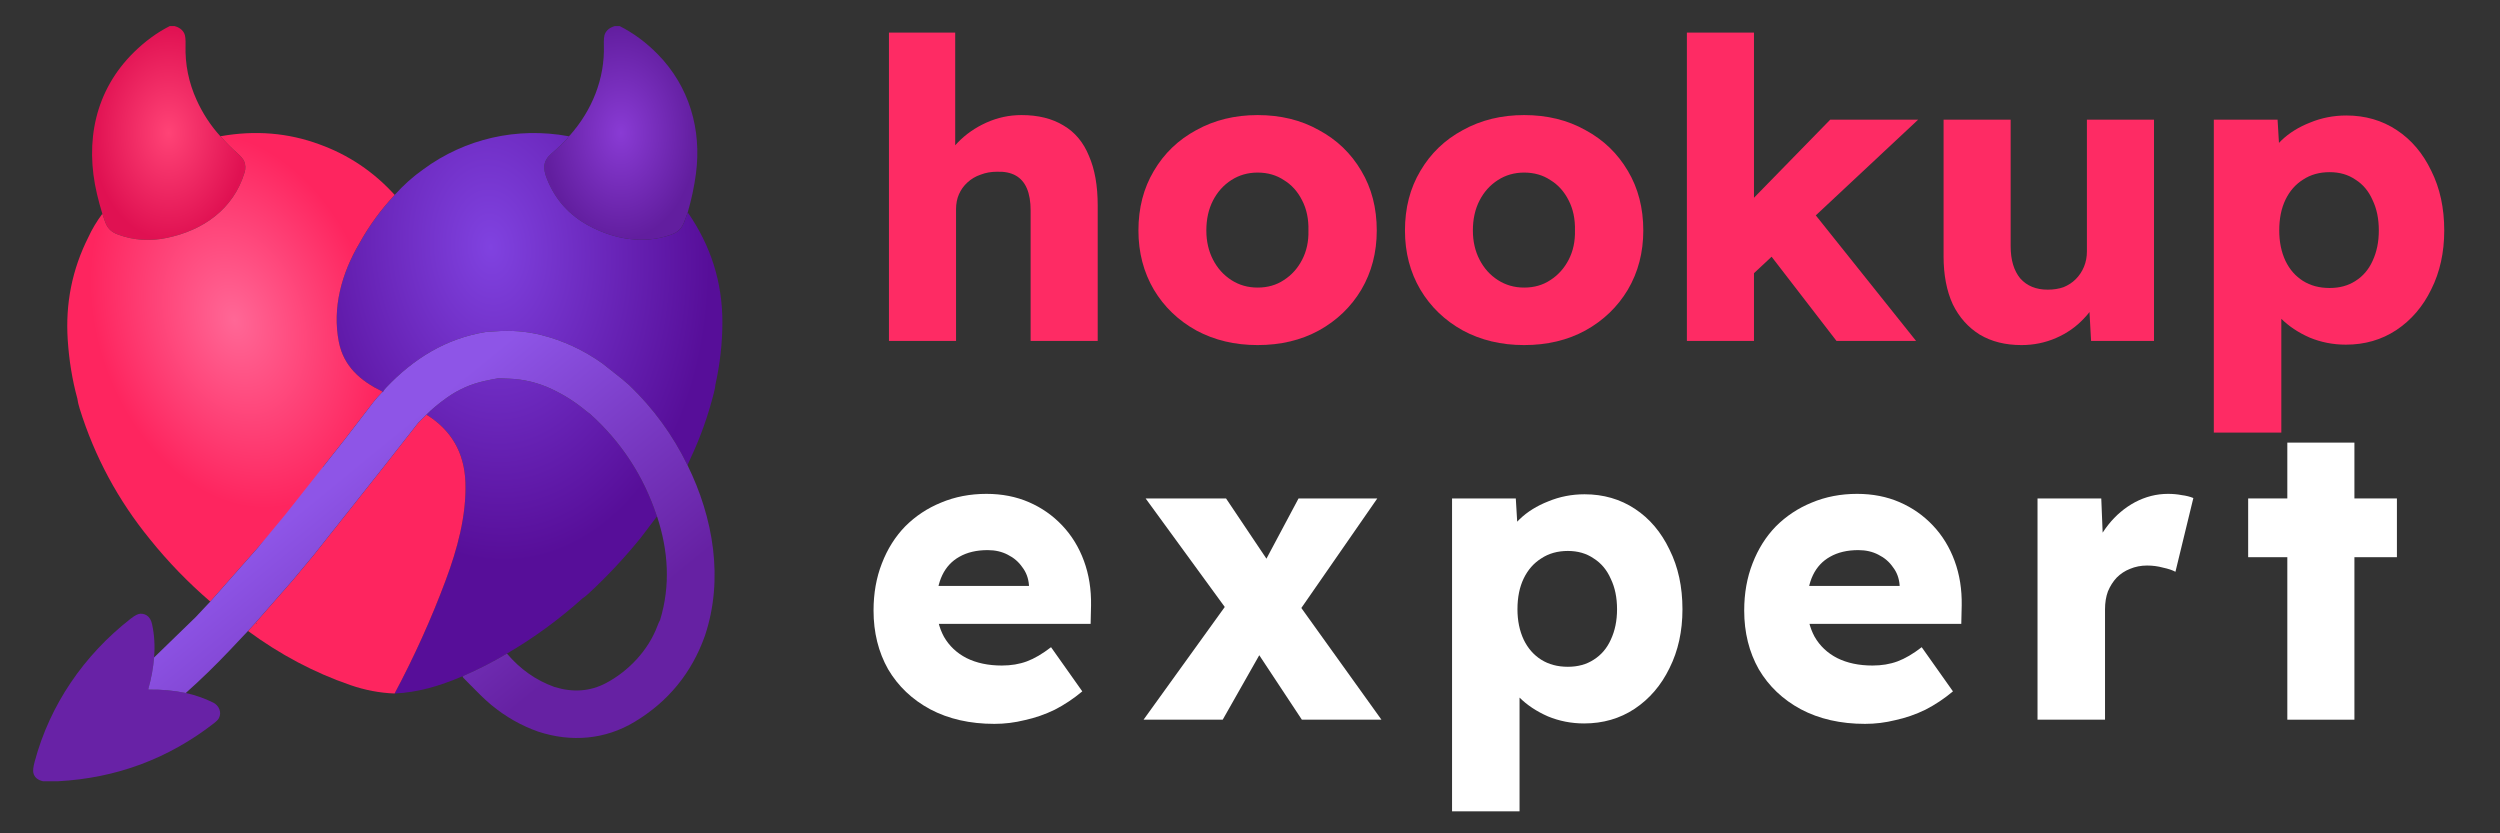 <svg width="132" height="44" viewBox="0 0 132 44" fill="none" xmlns="http://www.w3.org/2000/svg">
<rect x="0" y="0" width="132" height="44" fill="#333333" stroke="none"/>
<g clip-path="url(#clip0_30_1448)">
<path fill-rule="evenodd" clip-rule="evenodd" d="M34.737 2.872C34.129 2.249 33.455 1.75 32.715 1.375H32.47C32.214 1.444 32.039 1.578 31.944 1.778C31.895 1.884 31.874 2.085 31.884 2.382C31.941 4.159 31.256 5.834 30.08 7.157C30.055 7.184 30.031 7.196 30.007 7.19C30.002 7.239 29.985 7.278 29.958 7.307C29.679 7.603 29.407 7.862 29.142 8.086C28.663 8.491 28.654 8.875 28.877 9.441C29.309 10.538 30.055 11.368 31.115 11.93C32.433 12.63 33.978 12.909 35.418 12.395C35.817 12.253 35.998 12.074 36.149 11.657C36.201 11.515 36.255 11.367 36.312 11.214C36.511 10.53 36.656 9.848 36.746 9.168C37.054 6.834 36.394 4.567 34.737 2.872Z" fill="url(#paint0_radial_30_1448)"/>
<path fill-rule="evenodd" clip-rule="evenodd" d="M9.736 1.778C9.642 1.576 9.465 1.441 9.206 1.375H8.966C8.3 1.712 7.671 2.17 7.079 2.75C5.016 4.77 4.472 7.482 5.118 10.235C5.201 10.587 5.296 10.938 5.403 11.287C5.441 11.389 5.477 11.493 5.511 11.601C5.642 12.017 5.827 12.24 6.258 12.395C7.071 12.689 7.919 12.745 8.8 12.562C10.73 12.162 12.322 11.049 12.913 9.109C12.977 8.902 12.969 8.705 12.891 8.517C12.841 8.398 12.722 8.255 12.531 8.088C12.223 7.817 11.925 7.519 11.636 7.195C11.126 6.635 10.709 5.999 10.384 5.285C9.963 4.361 9.767 3.393 9.797 2.384C9.805 2.084 9.785 1.882 9.736 1.778Z" fill="url(#paint1_radial_30_1448)"/>
<path fill-rule="evenodd" clip-rule="evenodd" d="M30.007 7.19C30.002 7.239 29.985 7.278 29.958 7.307C29.679 7.603 29.407 7.862 29.142 8.086C28.663 8.491 28.654 8.875 28.877 9.441C29.309 10.538 30.055 11.368 31.115 11.93C32.433 12.63 33.978 12.909 35.418 12.395C35.817 12.253 35.998 12.074 36.149 11.657C36.201 11.515 36.255 11.367 36.312 11.214C37.533 12.971 38.143 14.903 38.142 17.01C38.142 18.107 38.018 19.212 37.771 20.323C37.768 20.411 37.739 20.559 37.687 20.766C37.382 21.963 36.982 23.089 36.486 24.143C36.489 24.113 36.493 24.083 36.497 24.054C36.493 24.083 36.489 24.113 36.486 24.143L36.3 24.561C35.523 22.969 34.498 21.562 33.224 20.339L32.847 20.014L31.796 19.182C30.804 18.48 29.738 17.984 28.599 17.694C27.809 17.493 26.985 17.428 26.127 17.497C26.055 17.506 25.978 17.511 25.894 17.512C25.797 17.512 25.72 17.517 25.661 17.527C23.563 17.865 21.845 18.925 20.383 20.473C20.317 20.544 20.264 20.615 20.225 20.686C20.211 20.711 20.198 20.715 20.184 20.699L20.178 20.678C20.176 20.671 20.172 20.665 20.165 20.661C19.035 20.107 18.146 19.349 17.891 18.052C17.535 16.248 18.043 14.426 18.972 12.855C19.481 11.932 20.104 11.077 20.839 10.291C21.307 9.77 21.81 9.32 22.349 8.942C24.562 7.311 27.313 6.697 30.007 7.19ZM26.321 19.971C26.509 19.979 26.693 19.986 26.873 19.993C27.666 20.024 28.42 20.208 29.136 20.545C29.79 20.853 30.389 21.234 30.933 21.688L31.18 21.877C32.817 23.358 33.98 25.139 34.669 27.218C34.674 27.232 34.678 27.25 34.682 27.273L33.844 28.379C32.992 29.434 32.069 30.421 31.075 31.34C30.958 31.449 30.854 31.532 30.762 31.589C29.513 32.711 28.181 33.684 26.766 34.509C26.031 34.946 25.272 35.335 24.489 35.678C24.48 35.682 24.46 35.697 24.432 35.724C24.43 35.723 24.429 35.723 24.427 35.723C24.425 35.723 24.423 35.722 24.421 35.722C24.418 35.721 24.413 35.721 24.409 35.72C24.4 35.717 24.391 35.718 24.381 35.721C23.282 36.193 22.085 36.562 20.835 36.617C21.878 34.66 22.777 32.666 23.533 30.638C24.141 29.009 24.632 27.232 24.575 25.48C24.523 23.906 23.836 22.711 22.515 21.893C22.797 21.608 23.152 21.312 23.582 21.006C24.188 20.574 24.855 20.277 25.583 20.116C25.832 20.06 26.078 20.012 26.321 19.971ZM36.543 23.109C36.542 23.098 36.541 23.087 36.539 23.076C36.541 23.087 36.542 23.098 36.543 23.109Z" fill="url(#paint2_radial_30_1448)"/>
<path fill-rule="evenodd" clip-rule="evenodd" d="M20.839 10.291C19.727 9.065 18.4 8.175 16.86 7.62L16.86 7.62C15.205 7.01 13.464 6.868 11.636 7.195C11.925 7.519 12.223 7.817 12.531 8.088C12.722 8.255 12.841 8.398 12.891 8.517C12.969 8.705 12.977 8.902 12.913 9.109C12.322 11.049 10.73 12.162 8.8 12.562C7.919 12.745 7.071 12.689 6.258 12.395C5.827 12.24 5.642 12.017 5.511 11.601C5.477 11.493 5.441 11.389 5.403 11.287C5.097 11.703 4.852 12.114 4.667 12.52L4.665 12.526L4.667 12.52C3.813 14.213 3.449 16.021 3.576 17.944C3.647 19.033 3.816 20.066 4.083 21.041C4.086 20.979 4.09 20.918 4.095 20.858C4.09 20.918 4.086 20.979 4.083 21.041C4.102 21.192 4.144 21.372 4.209 21.584C4.997 24.11 6.23 26.404 7.91 28.464C8.864 29.653 9.928 30.753 11.102 31.764L13.594 28.941L17.251 24.856C17.18 24.796 17.109 24.735 17.039 24.674L18.202 23.203C18.901 22.287 19.409 21.626 19.727 21.219C19.847 21.065 19.999 20.891 20.184 20.699L20.178 20.678C20.176 20.671 20.172 20.665 20.165 20.661C19.035 20.107 18.146 19.349 17.891 18.052C17.535 16.248 18.043 14.426 18.972 12.855C19.481 11.932 20.104 11.077 20.839 10.291ZM4.948 18.821C4.939 18.83 4.93 18.839 4.922 18.848C4.93 18.839 4.939 18.83 4.948 18.821L4.948 18.821ZM24.575 25.48C24.523 23.906 23.836 22.711 22.515 21.893L22.089 22.316L20.124 24.819L16.577 29.291L15.456 30.637L13.5 32.87L13.094 33.315C14.789 34.562 16.589 35.514 18.494 36.171C19.272 36.44 20.052 36.588 20.835 36.617C21.878 34.659 22.777 32.666 23.533 30.638C24.141 29.009 24.632 27.232 24.575 25.48ZM13.5 32.87C13.526 32.919 13.549 32.944 13.57 32.943C13.57 32.943 13.571 32.943 13.572 32.943C13.53 32.904 13.504 32.878 13.5 32.87Z" fill="url(#paint3_radial_30_1448)"/>
<path d="M8.135 34.715C8.089 35.273 7.988 35.826 7.831 36.374C7.824 36.399 7.833 36.411 7.86 36.411C8.518 36.399 9.167 36.459 9.809 36.59C10.313 36.7 10.795 36.869 11.257 37.097C11.559 37.245 11.72 37.608 11.558 37.917C11.518 37.994 11.43 38.085 11.292 38.192C8.878 40.065 6.136 41.085 3.067 41.25H2.269C1.984 41.184 1.815 41.038 1.762 40.809C1.734 40.689 1.756 40.493 1.829 40.22C2.635 37.206 4.432 34.595 6.893 32.672C7.118 32.496 7.291 32.407 7.413 32.404C7.759 32.397 7.959 32.625 8.031 32.964C8.153 33.535 8.187 34.119 8.135 34.715Z" fill="#6822A6"/>
<path fill-rule="evenodd" clip-rule="evenodd" d="M31.796 19.182L32.847 20.014L33.224 20.339C34.498 21.562 35.523 22.969 36.3 24.561C37.666 27.336 38.224 30.584 37.216 33.58C36.519 35.533 35.282 37.045 33.507 38.114C31.957 39.047 30.172 39.206 28.418 38.63C27.52 38.314 26.694 37.844 25.939 37.22C25.565 36.911 25.163 36.501 24.775 36.104C24.671 35.997 24.567 35.891 24.465 35.788C24.448 35.771 24.437 35.749 24.432 35.724C24.46 35.697 24.48 35.682 24.489 35.678C25.272 35.335 26.031 34.946 26.766 34.509C27.464 35.334 28.3 35.921 29.272 36.271C30.257 36.576 31.167 36.507 32 36.065C33.189 35.435 34.232 34.336 34.713 33.046C34.758 32.927 34.804 32.824 34.852 32.738C35.411 30.91 35.283 29.071 34.7 27.289C34.695 27.274 34.689 27.269 34.682 27.273C34.678 27.25 34.674 27.232 34.669 27.218C33.98 25.139 32.817 23.358 31.18 21.877L30.933 21.688C30.389 21.234 29.79 20.853 29.136 20.545C28.42 20.208 27.666 20.024 26.873 19.993C26.693 19.986 26.509 19.979 26.321 19.971C26.078 20.012 25.832 20.06 25.583 20.116C24.855 20.277 24.188 20.574 23.582 21.006C23.152 21.312 22.797 21.608 22.515 21.893L22.089 22.316L20.124 24.819L16.577 29.291L15.456 30.637C15.492 30.562 15.522 30.486 15.546 30.41C15.522 30.486 15.492 30.562 15.456 30.637L13.5 32.87L13.094 33.315L12.131 34.335C12.118 34.34 12.106 34.345 12.093 34.35C12.106 34.345 12.118 34.34 12.131 34.335C11.376 35.133 10.602 35.885 9.809 36.59C9.167 36.459 8.518 36.399 7.86 36.411C7.833 36.411 7.824 36.399 7.831 36.374C7.988 35.826 8.089 35.273 8.135 34.715L10.331 32.584L11.102 31.764L13.594 28.941H13.594L15.079 27.152L18.202 23.203C18.901 22.287 19.409 21.626 19.726 21.219C19.847 21.065 19.999 20.891 20.184 20.699C20.198 20.715 20.211 20.711 20.225 20.686C20.264 20.615 20.317 20.544 20.383 20.473C21.845 18.925 23.563 17.865 25.661 17.527C25.72 17.517 25.797 17.512 25.894 17.512C25.978 17.511 26.055 17.506 26.127 17.497C26.985 17.427 27.809 17.493 28.599 17.694C29.738 17.984 30.804 18.48 31.796 19.182Z" fill="url(#paint4_linear_30_1448)"/>
</g>
<path d="M120.771 38V23.37H124.313V38H120.771ZM118.703 29.42V26.318H126.557V29.42H118.703Z" fill="white"/>
<path d="M107.581 38V26.318H110.947L111.101 30.124L110.441 29.376C110.631 28.76 110.925 28.203 111.321 27.704C111.717 27.205 112.186 26.809 112.729 26.516C113.286 26.223 113.865 26.076 114.467 26.076C114.731 26.076 114.973 26.098 115.193 26.142C115.427 26.171 115.633 26.223 115.809 26.296L114.863 30.19C114.701 30.102 114.481 30.029 114.203 29.97C113.939 29.897 113.66 29.86 113.367 29.86C113.044 29.86 112.743 29.919 112.465 30.036C112.201 30.139 111.966 30.293 111.761 30.498C111.57 30.703 111.416 30.945 111.299 31.224C111.196 31.503 111.145 31.818 111.145 32.17V38H107.581Z" fill="white"/>
<path d="M98.474 38.22C97.184 38.22 96.054 37.963 95.086 37.45C94.133 36.937 93.392 36.233 92.864 35.338C92.351 34.429 92.094 33.395 92.094 32.236C92.094 31.327 92.241 30.498 92.534 29.75C92.828 28.987 93.238 28.335 93.766 27.792C94.309 27.249 94.94 26.831 95.658 26.538C96.392 26.23 97.191 26.076 98.056 26.076C98.878 26.076 99.626 26.223 100.3 26.516C100.975 26.809 101.562 27.22 102.06 27.748C102.559 28.276 102.94 28.899 103.204 29.618C103.468 30.337 103.593 31.121 103.578 31.972L103.556 32.94H94.272L93.744 30.938H100.674L100.3 31.334V30.894C100.271 30.527 100.154 30.212 99.948 29.948C99.758 29.669 99.501 29.449 99.178 29.288C98.87 29.127 98.518 29.046 98.122 29.046C97.536 29.046 97.037 29.163 96.626 29.398C96.23 29.618 95.93 29.941 95.724 30.366C95.519 30.791 95.416 31.319 95.416 31.95C95.416 32.581 95.548 33.138 95.812 33.622C96.091 34.106 96.487 34.48 97 34.744C97.528 35.008 98.152 35.14 98.87 35.14C99.354 35.14 99.794 35.067 100.19 34.92C100.586 34.773 101.012 34.524 101.466 34.172L103.116 36.504C102.662 36.885 102.178 37.208 101.664 37.472C101.151 37.721 100.623 37.905 100.08 38.022C99.552 38.154 99.017 38.22 98.474 38.22Z" fill="white"/>
<path d="M76.668 42.84V26.318H80.034L80.188 28.892L79.506 28.694C79.594 28.225 79.836 27.799 80.232 27.418C80.643 27.022 81.149 26.707 81.75 26.472C82.351 26.223 82.989 26.098 83.664 26.098C84.661 26.098 85.549 26.355 86.326 26.868C87.103 27.381 87.712 28.1 88.152 29.024C88.607 29.933 88.834 30.982 88.834 32.17C88.834 33.329 88.607 34.363 88.152 35.272C87.712 36.181 87.096 36.9 86.304 37.428C85.527 37.941 84.639 38.198 83.642 38.198C82.967 38.198 82.329 38.073 81.728 37.824C81.127 37.56 80.621 37.223 80.21 36.812C79.799 36.401 79.535 35.954 79.418 35.47L80.232 35.14V42.84H76.668ZM82.784 35.206C83.312 35.206 83.767 35.081 84.148 34.832C84.544 34.583 84.845 34.231 85.05 33.776C85.27 33.307 85.38 32.771 85.38 32.17C85.38 31.554 85.27 31.019 85.05 30.564C84.845 30.095 84.544 29.735 84.148 29.486C83.767 29.222 83.312 29.09 82.784 29.09C82.241 29.09 81.772 29.222 81.376 29.486C80.98 29.735 80.672 30.087 80.452 30.542C80.232 30.997 80.122 31.539 80.122 32.17C80.122 32.771 80.232 33.307 80.452 33.776C80.672 34.231 80.98 34.583 81.376 34.832C81.772 35.081 82.241 35.206 82.784 35.206Z" fill="white"/>
<path d="M68.739 38L66.253 34.238L65.109 32.654L60.489 26.318H64.735L67.155 29.926L68.365 31.62L72.941 38H68.739ZM60.379 38L65.087 31.466L66.979 33.732L64.559 38H60.379ZM68.145 32.918L66.253 30.652L68.563 26.318H72.721L68.145 32.918Z" fill="white"/>
<path d="M52.503 38.22C51.212 38.22 50.083 37.963 49.115 37.45C48.162 36.937 47.421 36.233 46.893 35.338C46.38 34.429 46.123 33.395 46.123 32.236C46.123 31.327 46.27 30.498 46.563 29.75C46.856 28.987 47.267 28.335 47.795 27.792C48.338 27.249 48.968 26.831 49.687 26.538C50.42 26.23 51.22 26.076 52.085 26.076C52.906 26.076 53.654 26.223 54.329 26.516C55.004 26.809 55.59 27.22 56.089 27.748C56.588 28.276 56.969 28.899 57.233 29.618C57.497 30.337 57.622 31.121 57.607 31.972L57.585 32.94H48.301L47.773 30.938H54.703L54.329 31.334V30.894C54.3 30.527 54.182 30.212 53.977 29.948C53.786 29.669 53.53 29.449 53.207 29.288C52.899 29.127 52.547 29.046 52.151 29.046C51.564 29.046 51.066 29.163 50.655 29.398C50.259 29.618 49.958 29.941 49.753 30.366C49.548 30.791 49.445 31.319 49.445 31.95C49.445 32.581 49.577 33.138 49.841 33.622C50.12 34.106 50.516 34.48 51.029 34.744C51.557 35.008 52.18 35.14 52.899 35.14C53.383 35.14 53.823 35.067 54.219 34.92C54.615 34.773 55.04 34.524 55.495 34.172L57.145 36.504C56.69 36.885 56.206 37.208 55.693 37.472C55.18 37.721 54.652 37.905 54.109 38.022C53.581 38.154 53.046 38.22 52.503 38.22Z" fill="white"/>
<path d="M116.89 22.84V6.318H120.256L120.41 8.892L119.728 8.694C119.816 8.225 120.058 7.799 120.454 7.418C120.865 7.022 121.371 6.707 121.972 6.472C122.573 6.223 123.211 6.098 123.886 6.098C124.883 6.098 125.771 6.355 126.548 6.868C127.325 7.381 127.934 8.1 128.374 9.024C128.829 9.933 129.056 10.982 129.056 12.17C129.056 13.329 128.829 14.363 128.374 15.272C127.934 16.181 127.318 16.9 126.526 17.428C125.749 17.941 124.861 18.198 123.864 18.198C123.189 18.198 122.551 18.073 121.95 17.824C121.349 17.56 120.843 17.223 120.432 16.812C120.021 16.401 119.757 15.954 119.64 15.47L120.454 15.14V22.84H116.89ZM123.006 15.206C123.534 15.206 123.989 15.081 124.37 14.832C124.766 14.583 125.067 14.231 125.272 13.776C125.492 13.307 125.602 12.771 125.602 12.17C125.602 11.554 125.492 11.019 125.272 10.564C125.067 10.095 124.766 9.735 124.37 9.486C123.989 9.222 123.534 9.09 123.006 9.09C122.463 9.09 121.994 9.222 121.598 9.486C121.202 9.735 120.894 10.087 120.674 10.542C120.454 10.997 120.344 11.539 120.344 12.17C120.344 12.771 120.454 13.307 120.674 13.776C120.894 14.231 121.202 14.583 121.598 14.832C121.994 15.081 122.463 15.206 123.006 15.206Z" fill="#FE2B64"/>
<path d="M106.735 18.22C105.885 18.22 105.151 18.037 104.535 17.67C103.919 17.289 103.443 16.753 103.105 16.064C102.783 15.36 102.621 14.517 102.621 13.534V6.318H106.163V13.006C106.163 13.725 106.332 14.289 106.669 14.7C107.021 15.096 107.505 15.294 108.121 15.294C108.429 15.294 108.708 15.25 108.957 15.162C109.207 15.059 109.419 14.92 109.595 14.744C109.786 14.553 109.933 14.333 110.035 14.084C110.138 13.835 110.189 13.563 110.189 13.27V6.318H113.731V18H110.409L110.277 15.602L110.915 15.338C110.754 15.881 110.461 16.372 110.035 16.812C109.625 17.252 109.133 17.597 108.561 17.846C107.989 18.095 107.381 18.22 106.735 18.22Z" fill="#FE2B64"/>
<path d="M92.456 14.568L91.202 11.884L96.636 6.318H101.278L92.456 14.568ZM89.068 18V1.72H92.61V18H89.068ZM96.966 18L92.896 12.72L95.404 10.784L101.168 18H96.966Z" fill="#FE2B64"/>
<path d="M80.474 18.22C79.271 18.22 78.193 17.963 77.24 17.45C76.286 16.922 75.538 16.203 74.996 15.294C74.453 14.37 74.182 13.329 74.182 12.17C74.182 10.982 74.453 9.933 74.996 9.024C75.538 8.1 76.286 7.381 77.24 6.868C78.193 6.34 79.271 6.076 80.474 6.076C81.691 6.076 82.769 6.34 83.708 6.868C84.661 7.381 85.409 8.1 85.952 9.024C86.494 9.933 86.766 10.982 86.766 12.17C86.766 13.329 86.494 14.37 85.952 15.294C85.409 16.203 84.661 16.922 83.708 17.45C82.769 17.963 81.691 18.22 80.474 18.22ZM80.474 15.184C81.002 15.184 81.464 15.052 81.86 14.788C82.27 14.524 82.593 14.165 82.828 13.71C83.062 13.255 83.172 12.742 83.158 12.17C83.172 11.569 83.062 11.041 82.828 10.586C82.593 10.117 82.27 9.757 81.86 9.508C81.464 9.244 81.002 9.112 80.474 9.112C79.96 9.112 79.498 9.244 79.088 9.508C78.677 9.772 78.354 10.131 78.12 10.586C77.885 11.041 77.768 11.569 77.768 12.17C77.768 12.742 77.885 13.255 78.12 13.71C78.354 14.165 78.677 14.524 79.088 14.788C79.498 15.052 79.96 15.184 80.474 15.184Z" fill="#FE2B64"/>
<path d="M66.401 18.22C65.199 18.22 64.121 17.963 63.167 17.45C62.214 16.922 61.466 16.203 60.923 15.294C60.381 14.37 60.109 13.329 60.109 12.17C60.109 10.982 60.381 9.933 60.923 9.024C61.466 8.1 62.214 7.381 63.167 6.868C64.121 6.34 65.199 6.076 66.401 6.076C67.619 6.076 68.697 6.34 69.635 6.868C70.589 7.381 71.337 8.1 71.879 9.024C72.422 9.933 72.693 10.982 72.693 12.17C72.693 13.329 72.422 14.37 71.879 15.294C71.337 16.203 70.589 16.922 69.635 17.45C68.697 17.963 67.619 18.22 66.401 18.22ZM66.401 15.184C66.929 15.184 67.391 15.052 67.787 14.788C68.198 14.524 68.521 14.165 68.755 13.71C68.99 13.255 69.1 12.742 69.085 12.17C69.1 11.569 68.99 11.041 68.755 10.586C68.521 10.117 68.198 9.757 67.787 9.508C67.391 9.244 66.929 9.112 66.401 9.112C65.888 9.112 65.426 9.244 65.015 9.508C64.605 9.772 64.282 10.131 64.047 10.586C63.813 11.041 63.695 11.569 63.695 12.17C63.695 12.742 63.813 13.255 64.047 13.71C64.282 14.165 64.605 14.524 65.015 14.788C65.426 15.052 65.888 15.184 66.401 15.184Z" fill="#FE2B64"/>
<path d="M46.937 18V1.72H50.435V8.694L49.709 8.958C49.87 8.43 50.156 7.953 50.567 7.528C50.992 7.088 51.498 6.736 52.085 6.472C52.672 6.208 53.288 6.076 53.933 6.076C54.813 6.076 55.554 6.259 56.155 6.626C56.756 6.978 57.204 7.513 57.497 8.232C57.805 8.936 57.959 9.809 57.959 10.85V18H54.417V11.114C54.417 10.645 54.351 10.256 54.219 9.948C54.087 9.64 53.889 9.413 53.625 9.266C53.361 9.119 53.031 9.053 52.635 9.068C52.327 9.068 52.041 9.119 51.777 9.222C51.513 9.31 51.278 9.449 51.073 9.64C50.882 9.816 50.736 10.021 50.633 10.256C50.53 10.491 50.479 10.755 50.479 11.048V18H48.697C48.316 18 47.971 18 47.663 18C47.37 18 47.128 18 46.937 18Z" fill="#FE2B64"/>
<defs>
<radialGradient id="paint0_radial_30_1448" cx="0" cy="0" r="1" gradientUnits="userSpaceOnUse" gradientTransform="translate(32.778 7.017) rotate(90) scale(5.642 4.042)">
<stop stop-color="#893BD4"/>
<stop offset="1" stop-color="#621E9F"/>
</radialGradient>
<radialGradient id="paint1_radial_30_1448" cx="0" cy="0" r="1" gradientUnits="userSpaceOnUse" gradientTransform="translate(8.909 7.021) rotate(90) scale(5.646 4.047)">
<stop stop-color="#FF4376"/>
<stop offset="1" stop-color="#E01152"/>
</radialGradient>
<radialGradient id="paint2_radial_30_1448" cx="0" cy="0" r="1" gradientUnits="userSpaceOnUse" gradientTransform="translate(25.895 13.018) rotate(85.001) scale(23.689 16.303)">
<stop stop-color="#8042E0"/>
<stop offset="0.705" stop-color="#570E99"/>
</radialGradient>
<radialGradient id="paint3_radial_30_1448" cx="0" cy="0" r="1" gradientUnits="userSpaceOnUse" gradientTransform="translate(12.383 16.912) rotate(70.957) scale(20.886 14.841)">
<stop stop-color="#FF6796"/>
<stop offset="0.489" stop-color="#FE255F"/>
</radialGradient>
<linearGradient id="paint4_linear_30_1448" x1="15.576" y1="27.154" x2="25.272" y2="38.992" gradientUnits="userSpaceOnUse">
<stop stop-color="#8E55E7"/>
<stop offset="1" stop-color="#6621A3"/>
</linearGradient>
<clipPath id="clip0_30_1448">
<rect width="39.875" height="39.875" fill="white" transform="translate(0 1.375)"/>
</clipPath>
</defs>
</svg>
